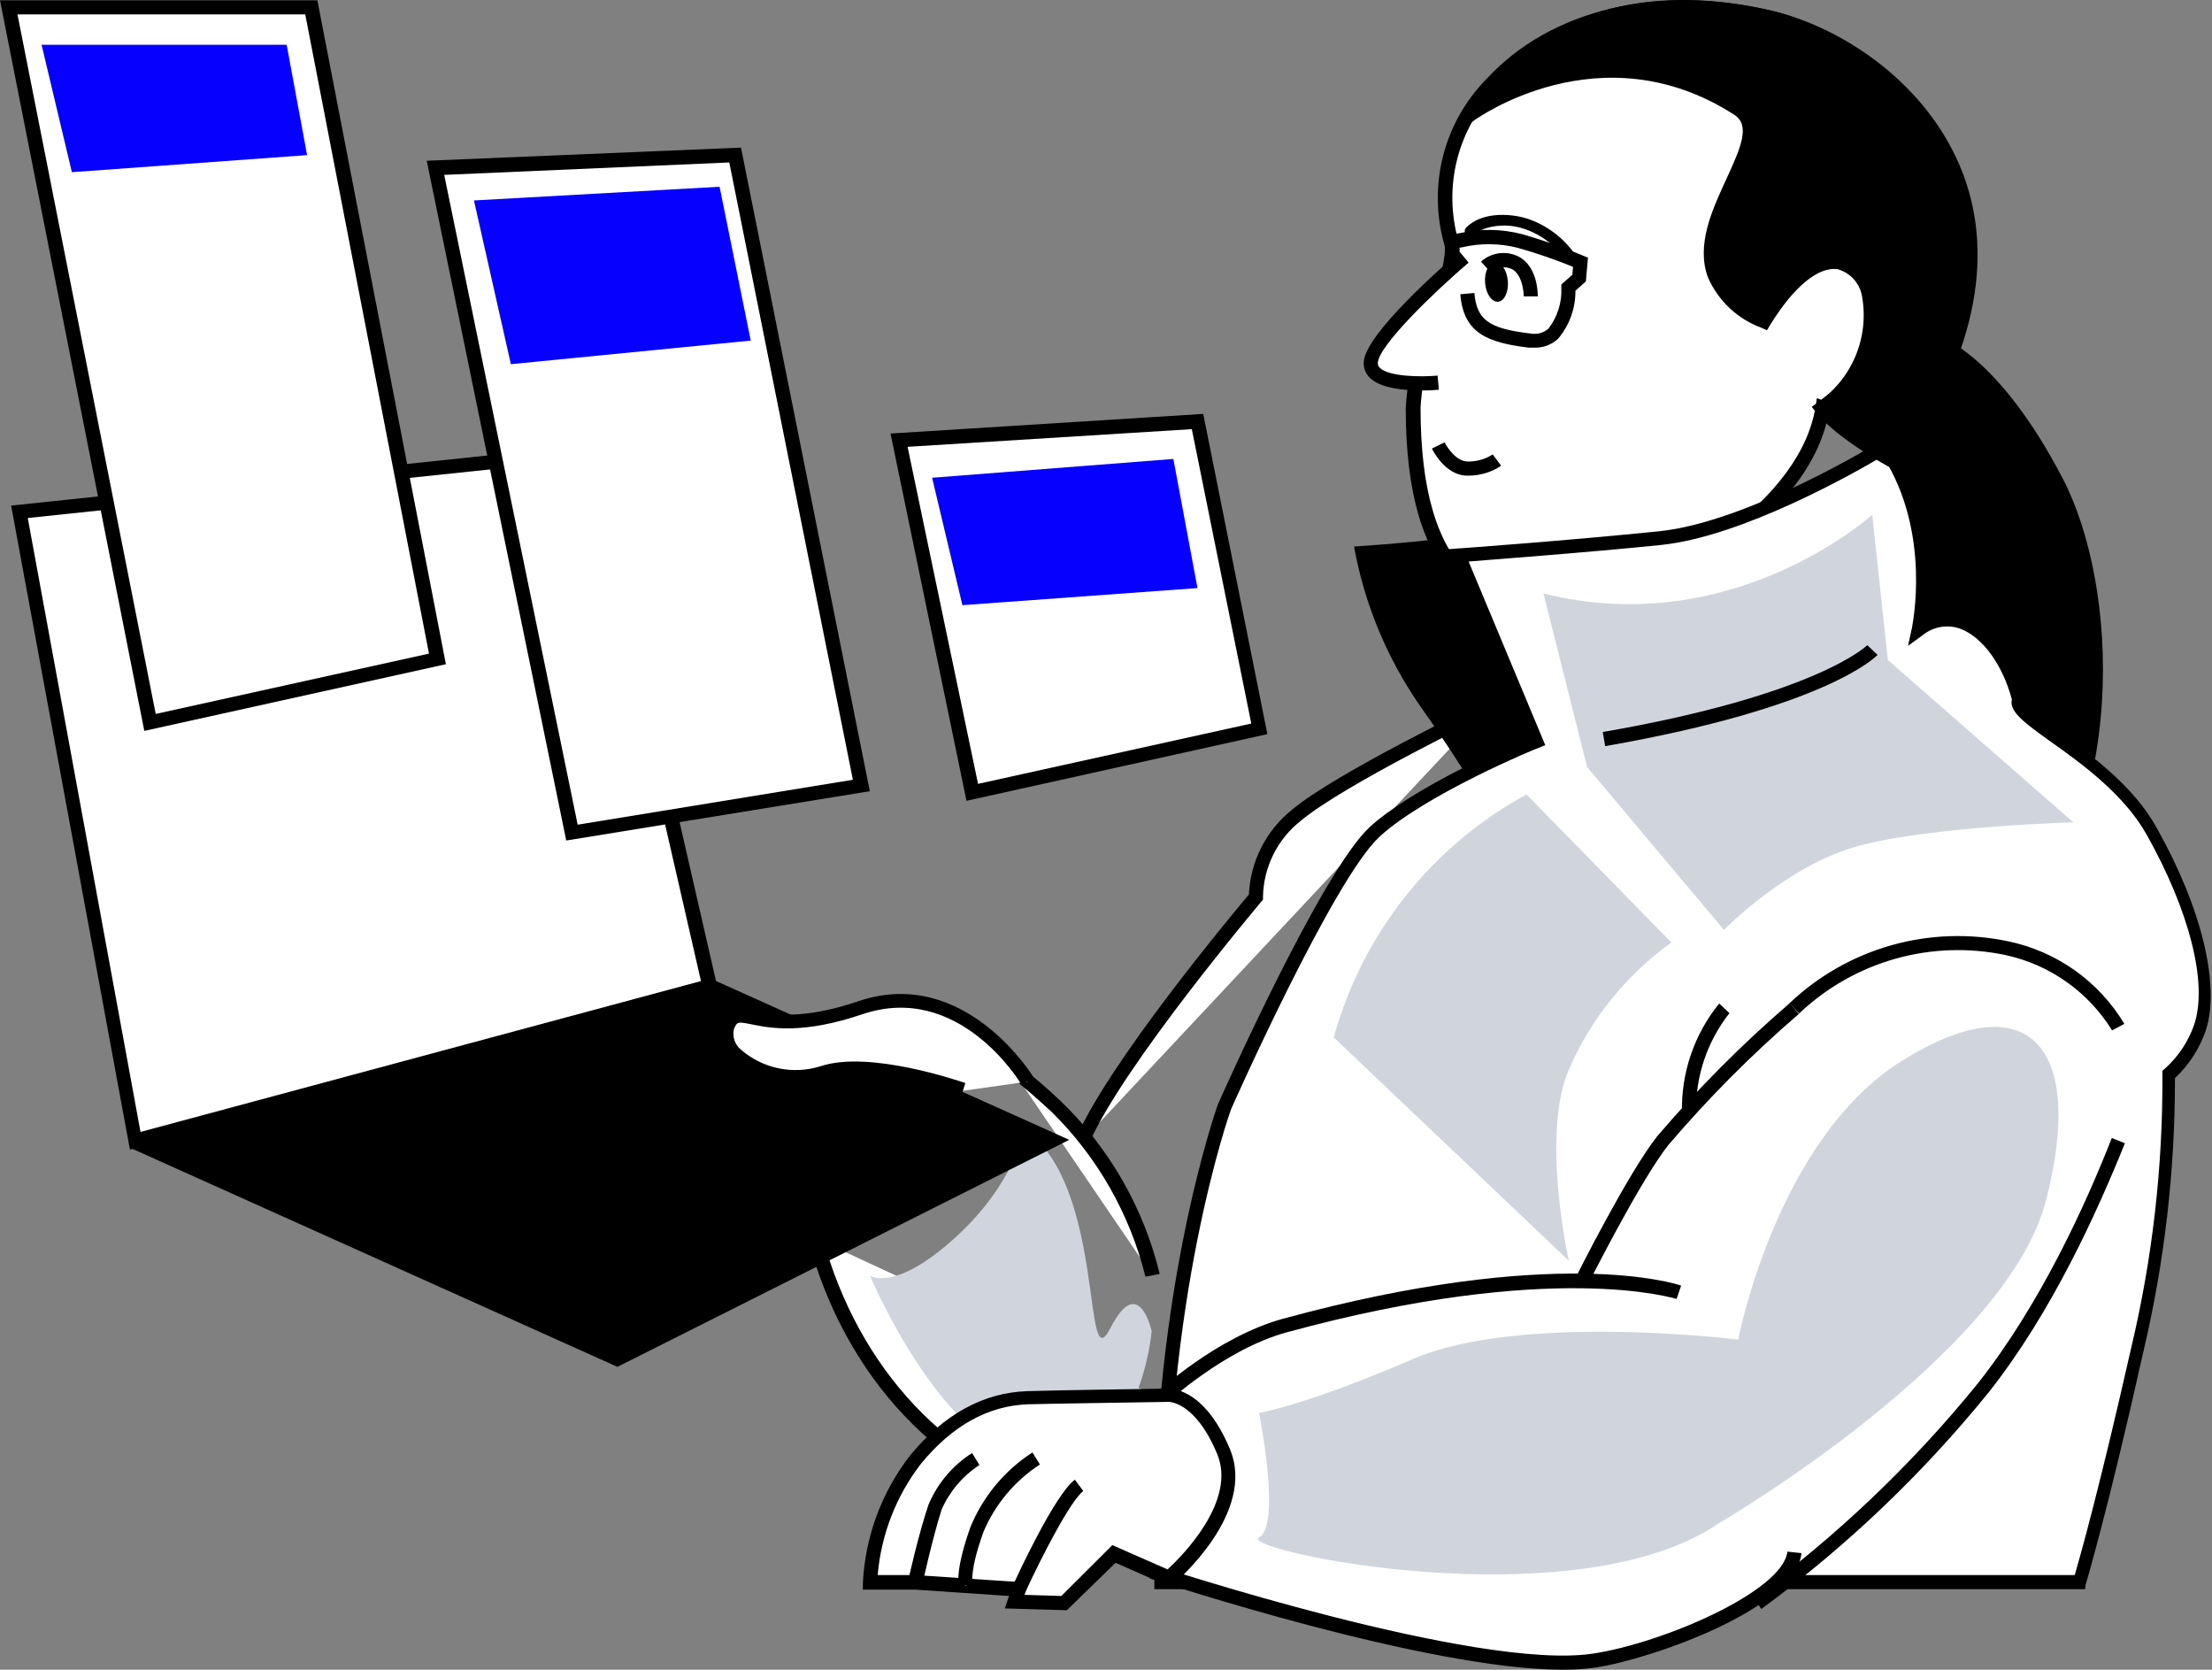 <svg width="428" height="323" viewBox="0 0 428 323" fill="none" xmlns="http://www.w3.org/2000/svg">
<rect x="0" y="0" width="428" height="323" fill="#808080" stroke="none"/>
<g clip-path="url(#clip0_45_603)">
<path d="M238.65 277.037C238.65 277.037 231.233 297.532 206.61 291.219C186.677 286.082 165.708 269.549 157.691 239.49" fill="white"/>
<path d="M215.527 293.706C212.396 293.681 209.281 293.259 206.256 292.449C182.178 286.273 163.499 266.571 156.355 239.736L159.082 239.053C166.008 264.904 183.923 283.868 207.047 289.798C230.17 295.728 237.178 277.283 237.451 276.49L240.014 277.419C238.012 282.267 234.613 286.406 230.251 289.308C225.889 292.209 220.762 293.74 215.527 293.706Z" fill="black"/>
<path d="M209.473 220.635C216.127 205.304 243.04 173.524 243.04 173.524C243.081 170.46 243.805 167.444 245.159 164.697C246.513 161.95 248.463 159.541 250.866 157.647C259.265 150.597 288.087 136.742 288.087 136.742" fill="white"/>
<path d="M210.728 221.181L208.246 220.116C214.545 205.496 238.405 176.912 241.65 173.032C241.794 169.861 242.614 166.757 244.053 163.93C245.492 161.102 247.517 158.615 249.994 156.636C258.42 149.558 286.315 136.114 287.487 135.54L288.66 137.999C288.387 137.999 259.919 151.854 251.739 158.74C249.494 160.49 247.668 162.721 246.394 165.27C245.121 167.818 244.431 170.619 244.377 173.469V174.016L244.022 174.453C243.804 174.726 217.218 206.206 210.728 221.181Z" fill="black"/>
<path d="M375.345 66.622C375.345 66.622 385.952 70.366 397.76 92.992C408.34 113.241 410.985 156.554 386.852 182.296C370.273 200.085 353.176 117.614 353.176 117.614L375.345 66.622Z" fill="black"/>
<path d="M382.19 186.231C381.573 186.23 380.958 186.147 380.363 185.985C365.638 181.858 353.34 124.473 351.977 117.969V117.532L374.664 64.983L375.863 65.393C376.327 65.556 387.125 69.574 399.041 92.419C409.949 113.132 412.185 157.428 388.134 183.279C387.404 184.16 386.498 184.878 385.474 185.386C384.45 185.894 383.331 186.182 382.19 186.231ZM354.731 117.914C358.412 135.485 370.055 180.328 381.099 183.498C382.014 183.693 382.966 183.616 383.838 183.277C384.71 182.937 385.464 182.349 386.007 181.585C409.267 156.636 407.004 113.87 396.56 93.84C387.425 76.351 378.999 70.393 376.027 68.699L354.731 117.914Z" fill="black"/>
<path d="M261.992 105.726C277.564 104.728 293.052 102.673 308.347 99.578L352.522 105.863C352.522 105.863 340.06 123.598 332.398 132.561C324.736 141.524 283.643 149.804 283.643 149.804C283.643 149.804 280.916 145.268 274.671 136.414C268.314 127.206 263.991 116.743 261.992 105.726Z" fill="black"/>
<path d="M278.462 59.026C278.462 59.026 281.734 49.98 280.807 47.029C272.899 22.162 300.249 -6.504 342.596 3.307C364.82 8.526 383.771 37.902 378.536 57.632C378.127 59.162 352.631 78.892 352.495 78.865C348.677 103.458 309.22 118.816 305.757 119.035C282.961 120.346 273.363 106.628 273.363 78.865C273.743 71.98 275.476 65.238 278.462 59.026Z" fill="white"/>
<path d="M302.785 120.592C295.332 121.032 288.009 118.497 282.416 113.542C275.408 106.902 271.999 95.588 271.999 78.974C272.403 71.879 274.172 64.929 277.207 58.506C278.489 54.926 279.934 49.16 279.498 47.439C277.873 41.825 277.774 35.879 279.212 30.214C280.65 24.549 283.573 19.373 287.678 15.221C300.085 1.804 320.782 -3.115 342.978 2.104C354.513 4.837 365.911 13.964 373.464 26.698C379.981 37.629 382.353 49.133 379.926 58.233C379.381 60.31 357.785 76.897 353.831 79.848C349.441 104.606 309.847 120.401 305.893 120.619C304.775 120.565 303.767 120.592 302.785 120.592ZM325.908 2.787C311.238 2.787 298.34 7.761 289.724 17.079C285.955 20.883 283.269 25.628 281.946 30.822C280.623 36.016 280.71 41.47 282.198 46.619C283.234 49.844 280.425 57.905 279.852 59.463C276.964 65.55 275.27 72.136 274.862 78.865C274.862 94.687 277.998 105.344 284.434 111.438C289.424 116.165 296.431 118.215 305.812 117.668C309.411 117.45 347.668 101.791 351.295 78.646L351.54 77.034L352.413 77.334C356.012 74.602 375.618 59.326 377.39 57.085C379.545 48.723 377.39 37.957 371.173 27.873C364.002 15.877 353.258 7.187 342.405 4.646C336.995 3.397 331.46 2.774 325.908 2.787Z" fill="black"/>
<path d="M224.689 306.058C223.326 251.404 236.905 214.104 236.905 214.104C236.905 214.104 256.756 169.425 265.946 160.981C275.135 152.537 297.113 143.574 297.113 143.574L282.088 107.612C282.088 107.612 303.494 106.082 321.136 104.278C338.779 102.475 364.765 86.625 364.765 86.625C375.672 102.502 371.309 121.958 371.309 121.958C379.49 116.138 387.916 124.336 390.724 135.622C389.061 139.147 408.612 146.88 416.52 160.981C424.428 175.081 428.763 190.029 425.846 198.937C424.658 202.427 422.581 205.545 419.819 207.982C419.973 225.947 417.922 243.862 413.711 261.324C406.567 293.351 402.559 306.303 402.559 306.303L224.689 306.058Z" fill="white"/>
<path d="M403.459 307.424H223.353V306.085C221.989 251.924 235.514 214.022 235.651 213.639C236.496 211.726 255.747 168.523 265.046 159.97C273.226 152.537 290.487 144.913 295.368 142.836L280.098 106.246L282.007 106.109C282.197 106.109 303.576 104.551 321 102.775C338.424 100.999 363.674 85.478 363.92 85.314L365.038 84.63L365.774 85.696C372.142 95.642 374.708 107.56 373 119.253C375.322 118.338 377.904 118.338 380.226 119.253C385.489 121.166 389.961 127.26 391.951 135.13V135.594L391.733 136.059C393.663 138.164 395.864 140.002 398.278 141.524C404.413 145.924 412.839 151.963 417.365 160.27C426.009 175.655 429.636 190.63 426.8 199.32C425.597 202.844 423.546 206.016 420.828 208.556C420.867 226.417 418.807 244.219 414.693 261.597C407.603 293.296 403.54 306.549 403.513 306.686L403.459 307.424ZM225.998 304.691H401.441C402.477 301.139 406.295 287.612 412.348 260.805C416.481 243.45 418.513 225.66 418.401 207.819V207.135L418.92 206.698C421.474 204.405 423.407 201.499 424.537 198.254C427.264 190.248 423.61 176.12 415.32 161.391C410.93 153.63 402.804 147.727 396.86 143.519C391.87 139.939 388.679 137.671 389.279 135.321C387.507 128.626 383.635 123.297 379.381 121.658C378.165 121.204 376.853 121.073 375.572 121.279C374.291 121.485 373.086 122.02 372.073 122.833L369.183 124.937L369.946 121.439C369.946 121.248 373.873 103.212 364.302 88.237C359.066 91.353 337.197 103.814 321.354 105.426C306.93 106.902 289.778 108.159 284.161 108.623L298.995 144.148L297.713 144.667C297.495 144.667 275.898 153.63 266.955 161.828C258.011 170.026 238.35 214.186 238.159 214.677C237.969 215.169 225.016 251.787 225.998 304.691Z" fill="black"/>
<path d="M333.625 195.057C329.046 200.782 326.631 207.944 326.808 215.279L333.625 195.057Z" fill="white"/>
<path d="M328.172 215.279H325.445C325.249 207.593 327.803 200.092 332.644 194.128L334.634 195.986C330.307 201.468 328.022 208.29 328.172 215.279Z" fill="black"/>
<path d="M409.867 198.691C407.511 194.811 404.386 191.456 400.686 188.834C396.985 186.211 392.788 184.376 388.352 183.443C381.064 181.893 373.508 182.139 366.336 184.162C359.163 186.185 352.589 189.924 347.177 195.057" fill="white"/>
<path d="M408.667 199.32C406.383 195.629 403.381 192.437 399.839 189.935C396.297 187.432 392.288 185.67 388.052 184.755C380.983 183.263 373.659 183.51 366.706 185.476C359.754 187.441 353.38 191.066 348.132 196.041L346.25 194.073C351.819 188.79 358.585 184.94 365.966 182.855C373.347 180.77 381.123 180.512 388.625 182.104C393.256 183.074 397.638 184.993 401.495 187.739C405.352 190.485 408.601 194 411.039 198.063L408.667 199.32Z" fill="black"/>
<path d="M306.084 247.743C306.084 247.743 316.146 227.712 321.736 220.635C329.542 211.461 338.048 202.91 347.177 195.057" fill="white"/>
<path d="M307.311 248.371L304.885 247.141C305.294 246.294 315.056 226.892 320.645 219.815C328.525 210.577 337.103 201.962 346.305 194.046L348.077 196.123C339.011 203.919 330.56 212.407 322.8 221.509C317.373 228.368 307.42 248.153 307.311 248.371Z" fill="black"/>
<path d="M409.867 220.635C404.931 233.26 396.015 252.989 383.717 268.511C371.03 284.215 356.364 298.204 340.088 310.129" fill="white"/>
<path d="M340.797 311.25L339.242 309.009C355.412 297.137 370 283.243 382.653 267.664C394.624 252.552 403.377 233.478 408.612 220.143L411.148 221.154C405.695 234.653 396.969 253.946 384.78 269.358C371.972 285.154 357.19 299.234 340.797 311.25Z" fill="black"/>
<path d="M284.079 92.009H283.888C279.607 92.009 277.153 86.981 277.071 86.762L279.525 85.56C280.016 86.598 281.788 89.249 283.943 89.276C285.669 89.32 287.369 88.844 288.824 87.91L290.46 90.096C288.572 91.36 286.349 92.027 284.079 92.009Z" fill="black"/>
<path d="M283.288 49.762C283.288 49.762 265.618 64.819 265.237 70.065C264.855 75.312 278.298 74 278.298 74" fill="white"/>
<path d="M274.89 75.531C271.672 75.531 267.146 75.121 265.073 73.099C264.651 72.698 264.323 72.208 264.116 71.664C263.908 71.12 263.825 70.537 263.873 69.956C264.282 64.491 279.389 51.292 282.416 48.696L284.161 50.8C277.507 56.484 266.846 66.759 266.6 70.147C266.581 70.334 266.605 70.523 266.671 70.698C266.738 70.874 266.844 71.031 266.982 71.158C268.727 72.853 274.753 72.962 278.162 72.661L278.407 75.394C277.238 75.506 276.064 75.551 274.89 75.531Z" fill="black"/>
<path d="M296.186 57.304C296.186 57.304 296.186 52.467 293.214 50.8C292.291 50.343 291.254 50.172 290.234 50.309C289.215 50.445 288.258 50.882 287.488 51.565" fill="white"/>
<path d="M297.549 57.331H294.823C294.823 56.211 294.468 53.096 292.559 52.057C291.881 51.746 291.129 51.635 290.39 51.736C289.651 51.838 288.956 52.148 288.387 52.631L286.56 50.609C287.54 49.729 288.762 49.167 290.066 48.996C291.371 48.825 292.696 49.054 293.868 49.652C297.631 51.647 297.549 57.085 297.549 57.331Z" fill="black"/>
<path d="M342.596 3.416C364.82 8.635 402.341 38.175 366.401 89.249C366.401 89.249 356.367 83.783 352.495 78.974C371.882 64.6 358.657 33.94 341.369 62.086C315.846 50.226 346.987 27.982 336.325 21.096C309.384 3.716 284.515 22.216 284.515 22.216C284.515 22.216 300.249 -6.504 342.596 3.416Z" fill="black"/>
<path d="M366.81 91.052L365.747 90.451C365.31 90.232 355.412 84.822 351.431 79.821L350.559 78.701L351.677 77.881C354.91 75.679 357.444 72.591 358.977 68.987C360.509 65.382 360.976 61.412 360.32 57.55C360.151 56.277 359.615 55.082 358.777 54.111C357.938 53.14 356.835 52.435 355.603 52.084C351.867 51.511 347.095 55.418 342.514 62.851L341.887 63.89L340.796 63.398C338.508 62.552 336.413 61.252 334.637 59.576C332.861 57.899 331.441 55.881 330.462 53.642C328.144 47.33 331.307 40.553 334.089 34.514C336.87 28.474 338.697 24.239 335.588 22.216C309.711 5.547 285.497 23.118 285.251 23.282L280.207 27.026L283.234 21.561C283.397 21.26 300.058 -7.952 342.896 2.104C356.53 5.301 373.246 16.287 379.817 33.612C386.116 50.172 381.835 69.683 367.492 90.041L366.81 91.052ZM354.485 79.138C357.984 82.317 361.847 85.069 365.992 87.336C379.408 67.852 383.198 50.062 377.281 34.431C371.091 18.036 354.812 7.569 342.269 4.618C312.274 -2.405 296.131 10.084 289.396 17.626C296.827 13.744 305.151 11.902 313.522 12.286C321.893 12.67 330.014 15.266 337.061 19.812C342.324 23.228 339.406 29.485 336.57 35.552C334.007 41.017 331.116 47.275 332.998 52.522C334.538 55.995 337.349 58.743 340.851 60.2C347.641 49.652 353.231 48.751 356.012 49.27C357.795 49.688 359.41 50.633 360.65 51.983C361.89 53.333 362.697 55.025 362.965 56.839C363.762 60.979 363.391 65.259 361.893 69.198C360.394 73.138 357.829 76.58 354.485 79.138Z" fill="black"/>
<path d="M303.876 49.762C301.404 46.339 297.799 43.908 293.705 42.903C292.126 42.44 290.46 42.365 288.846 42.684C287.232 43.003 285.719 43.706 284.434 44.734" fill="white"/>
<path d="M304.776 49.242C302.487 45.943 299.182 43.486 295.368 42.247C291.823 41.181 286.533 41.099 283.697 44.023C282.797 44.952 284.243 46.401 285.142 45.471C285.281 45.297 285.459 45.156 285.661 45.062C286.254 44.67 286.896 44.358 287.569 44.132C290.036 43.403 292.669 43.469 295.095 44.324C297.274 45.079 299.258 46.312 300.903 47.931C301.678 48.644 302.382 49.431 303.003 50.281C303.739 51.347 305.512 50.281 304.776 49.242Z" fill="black"/>
<path d="M296.841 67.251H295.804C287.624 66.267 283.179 64.354 282.552 56.921L285.279 56.675C285.715 61.813 288.006 63.589 296.186 64.518C296.787 64.63 297.406 64.605 297.996 64.444C298.587 64.283 299.133 63.991 299.595 63.589C301.349 61.333 302.239 58.521 302.103 55.664V55.036L304.23 53.15L304.367 51.62C300.892 50.203 297.342 48.981 293.732 47.958C290.214 47.05 286.529 47.003 282.988 47.822L281.952 47.985L281.516 45.253L282.525 45.089C286.456 44.209 290.54 44.275 294.441 45.28C298.486 46.428 302.456 47.825 306.33 49.461L307.257 49.844L306.848 54.434L304.83 56.238C304.862 59.664 303.651 62.986 301.422 65.584C300.167 66.712 298.525 67.31 296.841 67.251Z" fill="black"/>
<path d="M222.971 246.759C219.916 234.379 213.476 223.099 204.374 214.186C201.674 211.625 198.833 209.217 195.867 206.971" fill="white"/>
<path d="M221.635 246.977C218.63 234.859 212.335 223.812 203.447 215.06C200.72 212.546 197.994 210.141 195.049 207.9L196.712 205.742C199.705 208.025 202.573 210.47 205.301 213.065C214.691 222.149 221.311 233.721 224.389 246.431L221.635 246.977Z" fill="black"/>
<path d="M298.64 114.799L307.093 148.383L333.571 179.891C333.571 179.891 345.65 167.402 359.639 163.631C373.627 159.86 401.168 159.068 401.168 159.068L365.283 127.67L362.257 99.578C362.257 99.578 335.316 124.008 298.64 114.799Z" fill="#D0D5DD"/>
<path d="M310.584 144.339L310.12 141.606C351.568 134.419 361.221 124.882 361.302 124.8L363.293 126.686C362.884 127.123 353.176 136.906 310.584 144.339Z" fill="black"/>
<path d="M295.368 153.685L323.4 182.323C314.684 188.57 307.824 197.07 303.548 206.917C298.095 219.624 303.548 243.89 303.548 243.89L258.065 200.686C260.808 190.74 265.526 181.451 271.936 173.375C278.345 165.299 286.315 158.602 295.368 153.685Z" fill="#D0D5DD"/>
<path d="M222.835 304.035C222.835 304.035 285.306 324.694 308.402 321.224C321 319.338 346.223 309.364 347.177 300.292" fill="white"/>
<path d="M302.376 323C276.144 323 224.771 306.112 222.426 305.32L223.271 302.724C223.898 302.942 285.715 323.273 308.211 319.885C321.845 317.835 345.023 307.779 345.841 300.155L348.568 300.456C347.45 311.113 319.718 320.923 308.648 322.59C306.57 322.879 304.474 323.016 302.376 323Z" fill="black"/>
<path d="M324.927 249.956C324.927 249.956 301.558 241.949 248.576 256.405C235.896 259.876 224.498 270.533 224.498 270.533" fill="white"/>
<path d="M225.507 271.571L223.653 269.577C224.116 269.139 235.433 258.646 248.194 255.121C300.931 240.72 324.327 248.344 325.281 248.699L324.408 251.268C324.163 251.268 300.685 243.616 248.93 257.744C236.823 261.051 225.616 271.571 225.507 271.571Z" fill="black"/>
<path d="M198.157 218.394C198.157 218.394 196.603 228.696 184.823 239.408C173.043 250.12 168.326 246.759 168.326 246.759C168.326 246.759 182.996 281.928 201.838 283.049C220.681 284.169 222.835 257.498 222.835 257.498C222.835 257.498 220.353 246.13 214.845 256.924C209.337 267.718 214.109 229.27 198.157 218.394Z" fill="#D0D5DD"/>
<path d="M119.434 262.909L203.693 220.553L137.377 190.739L29.231 222.356L119.434 262.909Z" fill="black"/>
<path d="M119.462 264.412L25.278 222.083L137.459 189.291L206.883 220.498L119.462 264.412ZM33.158 222.629L119.407 261.406L200.475 220.607L137.268 192.324L33.158 222.629Z" fill="black"/>
<path d="M26.232 220.662L137.377 190.739L113.708 87.445L3.763 99.004L26.232 220.662Z" fill="white"/>
<path d="M25.141 222.384L2.154 97.802L114.744 85.969L138.985 191.723L25.141 222.384ZM5.372 100.207L27.186 218.968L135.631 189.783L112.535 88.948L5.372 100.207Z" fill="black"/>
<path d="M198.839 209.24C198.839 209.24 186.35 188.307 166.499 195.057C146.648 201.807 142.83 192.926 140.731 198.773C138.631 204.621 150.002 210.824 159.191 207.737C168.381 204.649 186.459 210.988 186.459 210.988" fill="white"/>
<path d="M185.887 212.3C185.723 212.3 168.244 206.151 159.627 209.048C156.513 210.014 153.204 210.164 150.016 209.485C146.827 208.806 143.865 207.319 141.412 205.168C140.454 204.341 139.757 203.251 139.408 202.032C139.06 200.814 139.074 199.519 139.449 198.309C140.758 194.674 143.13 195.139 145.884 195.576C149.347 196.259 155.183 197.38 166.063 193.691C186.705 186.668 199.875 208.228 200.012 208.447L197.667 209.841C197.176 209.021 185.478 189.974 166.935 196.177C155.374 200.112 149.102 198.91 145.366 198.145C142.64 197.598 142.639 197.653 142.012 199.047C141.84 199.777 141.876 200.541 142.117 201.252C142.358 201.962 142.794 202.59 143.376 203.064C145.457 204.862 147.961 206.1 150.652 206.659C153.343 207.219 156.132 207.081 158.755 206.261C168.272 203.064 186.023 209.267 186.787 209.513L185.887 212.3Z" fill="black"/>
<path d="M236.742 280.753C231.97 269.249 225.834 269.822 225.834 269.822C225.834 269.822 203.147 270.15 198.757 270.287C194.367 270.424 185.696 271.735 177.079 282.256C171.777 289.099 168.694 297.406 168.244 306.058H177.079L197.012 307.424L196.221 309.747L205.792 310.047L215.418 300.456L226.053 305.128C226.053 305.128 241.513 292.23 236.742 280.753Z" fill="white"/>
<path d="M206.419 311.495L194.421 311.14L195.239 308.736L177.052 307.506H166.962V306.139C167.423 297.198 170.611 288.613 176.097 281.546C182.642 273.594 190.277 269.385 198.784 269.112C203.147 268.948 225.671 268.62 225.889 268.62C226.107 268.62 232.897 268.074 237.996 280.371C243.095 292.667 227.688 305.866 227.089 306.413L226.434 306.987L215.854 302.314L206.419 311.495ZM198.239 308.517L205.356 308.736L215.227 298.898L225.916 303.598C228.643 301.084 239.332 290.427 235.514 281.272C231.261 271.025 226.08 271.161 226.025 271.189C225.971 271.216 203.256 271.517 198.893 271.653C191.204 271.927 184.25 275.78 178.224 283.13C173.406 289.354 170.49 296.842 169.826 304.691H177.188L199.002 306.167L198.239 308.517Z" fill="black"/>
<path d="M188.886 282.256C185.39 284.492 182.644 287.729 181.006 291.547C179.124 297.012 177.161 306.139 177.161 306.139" fill="white"/>
<path d="M178.47 306.44L175.743 305.839C175.743 305.484 177.761 296.685 179.642 291.11C181.368 286.978 184.319 283.477 188.095 281.081L189.513 283.404C186.299 285.494 183.76 288.475 182.205 291.984C180.46 297.422 178.497 306.331 178.47 306.44Z" fill="black"/>
<path d="M200.475 282.256C195.376 285.548 191.392 290.312 189.05 295.919C186.05 304.445 186.895 306.85 186.895 306.85" fill="white"/>
<path d="M185.614 307.096C185.45 306.659 184.741 303.953 187.768 295.4C190.206 289.477 194.392 284.443 199.766 280.972L201.211 283.294C196.365 286.447 192.568 290.975 190.304 296.302C187.577 303.871 188.177 306.194 188.177 306.222L185.614 307.096Z" fill="black"/>
<path d="M208.792 287.339C205.111 290.072 197.094 307.506 197.094 307.506L208.792 287.339Z" fill="white"/>
<path d="M198.348 308.08L195.867 306.932C196.712 305.128 204.047 289.142 207.974 286.246L209.61 288.432C207.101 290.317 201.511 301.221 198.348 308.08Z" fill="black"/>
<path d="M1.663 1.421H60.153L84.558 127.478L29.013 139.748L1.663 1.421Z" fill="white"/>
<path d="M27.922 141.388L0 0.055H61.408L86.276 128.489L27.922 141.388ZM3.381 2.787L30.131 138.108L83.004 126.44L59.063 2.787H3.381Z" fill="black"/>
<path d="M84.231 32.437L142.285 30.005L166.69 151.963L110.627 161.035L84.231 32.437Z" fill="white"/>
<path d="M109.563 162.593L82.568 31.098L143.376 28.556L168.299 153.056L109.563 162.593ZM85.949 33.83L111.772 159.533L165.027 150.843L141.112 31.426L85.949 33.83Z" fill="black"/>
<path d="M289.859 58.368C291.075 58.27 291.924 56.483 291.755 54.377C291.586 52.271 290.463 50.643 289.247 50.741C288.031 50.839 287.182 52.626 287.351 54.732C287.52 56.838 288.643 58.466 289.859 58.368Z" fill="black"/>
<path d="M8.044 8.663L13.907 33.311L59.417 30.005L55.463 8.663H8.044Z" fill="#0500FF"/>
<path d="M173.97 85.177L231.697 81.543L243.613 141.005L188.068 153.275L173.97 85.177Z" fill="white"/>
<path d="M187.005 154.914L172.307 83.865L232.815 80.067L245.222 142.016L187.005 154.914ZM175.607 86.434L189.241 151.635L242.113 139.967L230.606 83.018L175.607 86.434Z" fill="black"/>
<path d="M180.351 92.418L186.214 117.067L231.697 113.76L227.034 88.784L180.351 92.418Z" fill="#0500FF"/>
<path d="M91.703 38.776L98.847 70.448L145.257 65.884L139.231 36.126L91.703 38.776Z" fill="#0500FF"/>
<path d="M332.861 294.498C332.861 294.498 388.243 262.144 395.905 232.167C403.568 202.189 392.415 190.029 368.065 205.168C343.714 220.307 336.325 259.138 336.325 259.138C336.325 259.138 294.25 253.891 273.363 262.909C252.475 271.927 243.613 273.32 243.613 273.32C243.613 273.32 247.976 295.018 243.613 297.422C239.25 299.827 304.993 313.818 332.861 294.498Z" fill="#D0D5DD"/>
</g>
<defs>
<clipPath id="clip0_45_603">
<rect width="428" height="323" fill="white"/>
</clipPath>
</defs>
</svg>
